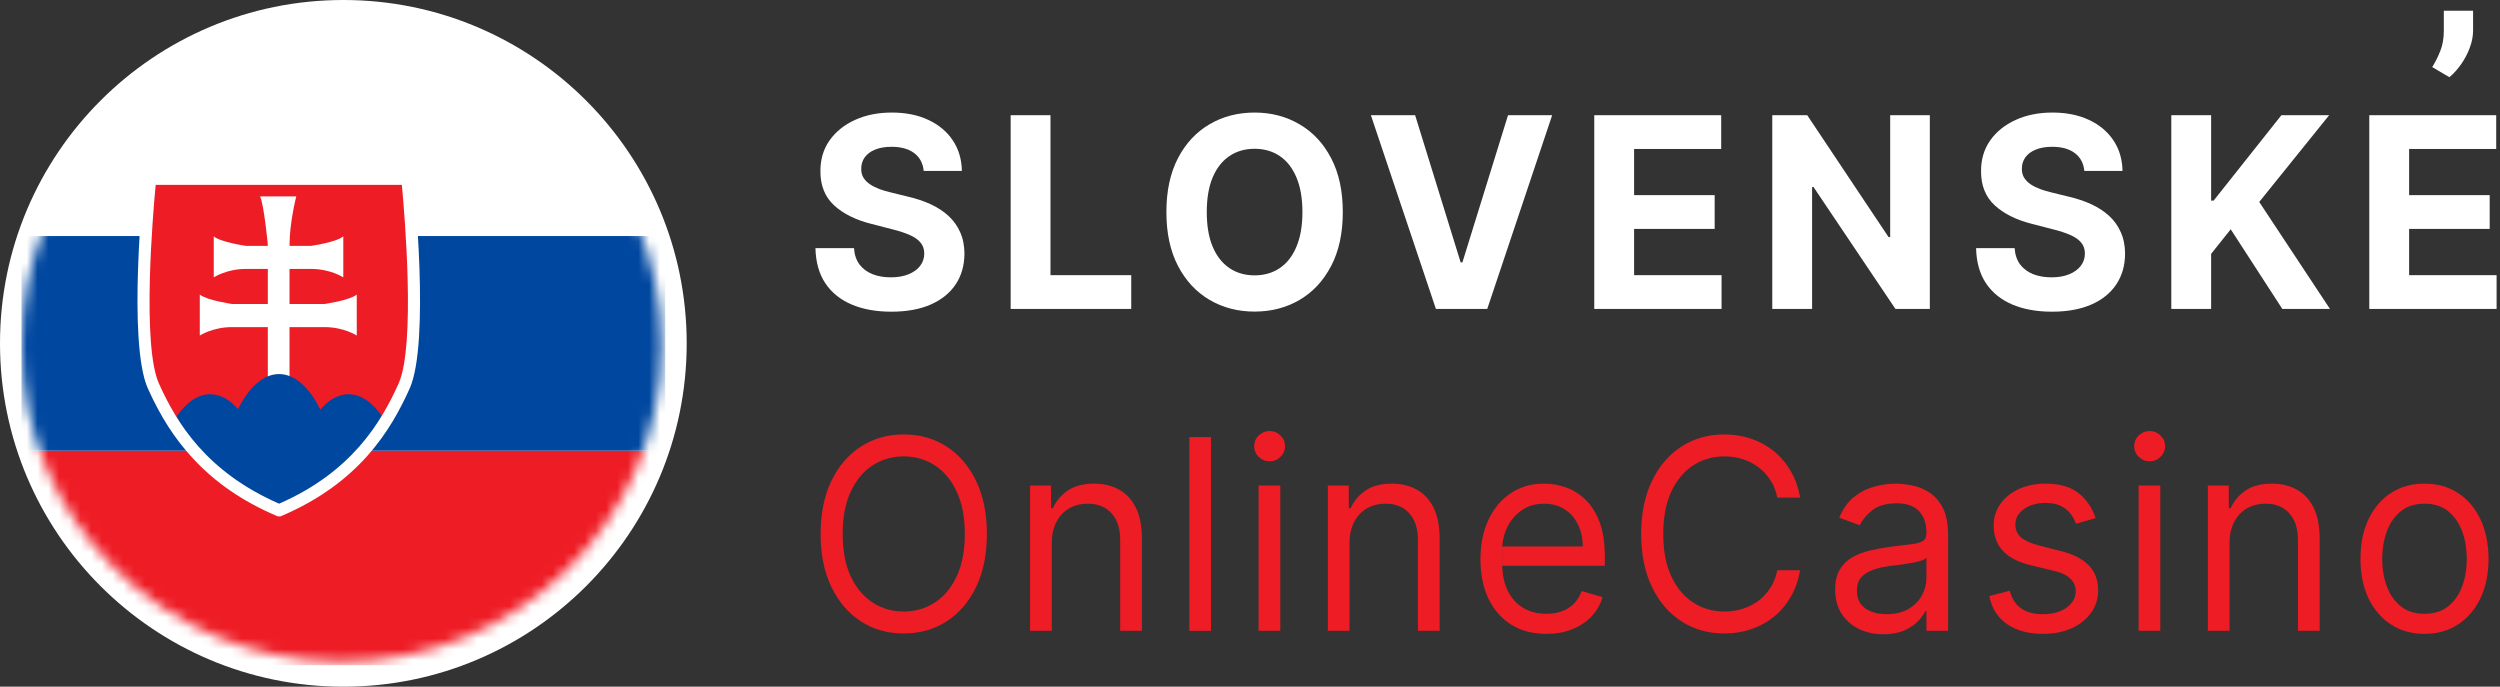 <svg width="233" height="64" viewBox="0 0 233 64" fill="none" xmlns="http://www.w3.org/2000/svg">
<rect x="0" y="0" width="233" height="64" fill="#333333" stroke="none"/>
<circle cx="32" cy="32" r="32" fill="white"/>
<path d="M86.089 15.93C86.021 15.219 85.726 14.666 85.206 14.272C84.686 13.878 83.981 13.681 83.089 13.681C82.483 13.681 81.972 13.77 81.555 13.946C81.138 14.116 80.817 14.354 80.595 14.66C80.377 14.966 80.269 15.312 80.269 15.7C80.257 16.024 80.323 16.306 80.466 16.547C80.615 16.788 80.817 16.997 81.075 17.173C81.332 17.343 81.629 17.493 81.966 17.622C82.303 17.746 82.663 17.852 83.046 17.94L84.623 18.328C85.389 18.504 86.092 18.739 86.732 19.033C87.372 19.327 87.927 19.689 88.395 20.117C88.864 20.547 89.227 21.052 89.484 21.634C89.747 22.216 89.881 22.883 89.887 23.635C89.881 24.74 89.607 25.698 89.064 26.51C88.526 27.315 87.749 27.941 86.732 28.387C85.721 28.828 84.501 29.049 83.072 29.049C81.655 29.049 80.42 28.825 79.369 28.379C78.323 27.932 77.506 27.271 76.917 26.395C76.334 25.513 76.029 24.423 76 23.124H79.592C79.632 23.729 79.8 24.235 80.097 24.64C80.4 25.04 80.803 25.343 81.306 25.549C81.815 25.748 82.389 25.848 83.029 25.848C83.658 25.848 84.203 25.754 84.666 25.566C85.135 25.378 85.498 25.117 85.755 24.782C86.012 24.447 86.141 24.061 86.141 23.627C86.141 23.221 86.023 22.88 85.789 22.604C85.561 22.328 85.224 22.093 84.778 21.898C84.338 21.704 83.798 21.528 83.158 21.369L81.246 20.876C79.766 20.506 78.597 19.927 77.74 19.139C76.883 18.351 76.457 17.29 76.463 15.956C76.457 14.863 76.74 13.908 77.311 13.091C77.889 12.274 78.68 11.636 79.686 11.178C80.692 10.719 81.835 10.49 83.115 10.49C84.418 10.49 85.555 10.719 86.526 11.178C87.504 11.636 88.264 12.274 88.806 13.091C89.349 13.908 89.629 14.854 89.647 15.93H86.089Z" fill="white"/>
<path d="M94.194 28.793V10.737H97.905V25.646H105.431V28.793H94.194Z" fill="white"/>
<path d="M125.149 19.765C125.149 21.734 124.786 23.409 124.06 24.79C123.34 26.172 122.357 27.227 121.111 27.956C119.871 28.678 118.477 29.04 116.928 29.04C115.368 29.04 113.968 28.675 112.728 27.947C111.488 27.218 110.508 26.163 109.788 24.782C109.068 23.4 108.708 21.728 108.708 19.765C108.708 17.796 109.068 16.121 109.788 14.739C110.508 13.358 111.488 12.306 112.728 11.583C113.968 10.854 115.368 10.49 116.928 10.49C118.477 10.49 119.871 10.854 121.111 11.583C122.357 12.306 123.34 13.358 124.06 14.739C124.786 16.121 125.149 17.796 125.149 19.765ZM121.386 19.765C121.386 18.489 121.2 17.414 120.828 16.538C120.463 15.662 119.946 14.998 119.277 14.546C118.608 14.093 117.825 13.867 116.928 13.867C116.031 13.867 115.248 14.093 114.579 14.546C113.911 14.998 113.391 15.662 113.019 16.538C112.654 17.414 112.471 18.489 112.471 19.765C112.471 21.04 112.654 22.116 113.019 22.992C113.391 23.868 113.911 24.532 114.579 24.984C115.248 25.437 116.031 25.663 116.928 25.663C117.825 25.663 118.608 25.437 119.277 24.984C119.946 24.532 120.463 23.868 120.828 22.992C121.2 22.116 121.386 21.04 121.386 19.765Z" fill="white"/>
<path d="M131.89 10.737L136.133 24.455H136.296L140.548 10.737H144.662L138.611 28.793H133.827L127.767 10.737H131.89Z" fill="white"/>
<path d="M148.586 28.793V10.737H160.415V13.884H152.298V18.187H159.807V21.334H152.298V25.646H160.449V28.793H148.586Z" fill="white"/>
<path d="M179.86 10.737V28.793H176.654L169.017 17.428H168.888V28.793H165.176V10.737H168.434L176.011 22.093H176.166V10.737H179.86Z" fill="white"/>
<path d="M194.261 15.93C194.192 15.219 193.898 14.666 193.378 14.272C192.858 13.878 192.152 13.681 191.261 13.681C190.655 13.681 190.143 13.77 189.726 13.946C189.309 14.116 188.989 14.354 188.766 14.66C188.549 14.966 188.44 15.312 188.44 15.7C188.429 16.024 188.495 16.306 188.638 16.547C188.786 16.788 188.989 16.997 189.246 17.173C189.503 17.343 189.8 17.493 190.138 17.622C190.475 17.746 190.835 17.852 191.218 17.94L192.795 18.328C193.561 18.504 194.264 18.739 194.904 19.033C195.544 19.327 196.098 19.689 196.567 20.117C197.035 20.547 197.398 21.052 197.655 21.634C197.918 22.216 198.052 22.883 198.058 23.635C198.052 24.74 197.778 25.698 197.235 26.51C196.698 27.315 195.921 27.941 194.904 28.387C193.892 28.828 192.672 29.049 191.243 29.049C189.826 29.049 188.592 28.825 187.54 28.379C186.495 27.932 185.677 27.271 185.089 26.395C184.506 25.513 184.2 24.423 184.172 23.124H187.763C187.803 23.729 187.972 24.235 188.269 24.64C188.572 25.04 188.975 25.343 189.478 25.549C189.986 25.748 190.561 25.848 191.201 25.848C191.829 25.848 192.375 25.754 192.838 25.566C193.306 25.378 193.669 25.117 193.926 24.782C194.184 24.447 194.312 24.061 194.312 23.627C194.312 23.221 194.195 22.88 193.961 22.604C193.732 22.328 193.395 22.093 192.949 21.898C192.509 21.704 191.969 21.528 191.329 21.369L189.418 20.876C187.938 20.506 186.769 19.927 185.912 19.139C185.054 18.351 184.629 17.29 184.634 15.956C184.629 14.863 184.912 13.908 185.483 13.091C186.06 12.274 186.852 11.636 187.858 11.178C188.863 10.719 190.006 10.49 191.286 10.49C192.589 10.49 193.726 10.719 194.698 11.178C195.675 11.636 196.435 12.274 196.978 13.091C197.521 13.908 197.801 14.854 197.818 15.93H194.261Z" fill="white"/>
<path d="M202.365 28.793V10.737H206.077V18.698H206.308L212.626 10.737H217.075L210.56 18.822L217.152 28.793H212.712L207.903 21.369L206.077 23.662V28.793H202.365Z" fill="white"/>
<path d="M220.818 28.793V10.737H232.647V13.884H224.53V18.187H232.039V21.334H224.53V25.646H232.682V28.793H220.818Z" fill="white"/>
<path d="M91.978 49.765C91.978 51.669 91.644 53.315 90.975 54.702C90.307 56.089 89.389 57.159 88.224 57.911C87.058 58.664 85.726 59.04 84.229 59.04C82.732 59.04 81.4 58.664 80.235 57.911C79.069 57.159 78.152 56.089 77.483 54.702C76.814 53.315 76.48 51.669 76.48 49.765C76.48 47.861 76.814 46.215 77.483 44.828C78.152 43.44 79.069 42.371 80.235 41.618C81.4 40.866 82.732 40.49 84.229 40.49C85.726 40.49 87.058 40.866 88.224 41.618C89.389 42.371 90.307 43.44 90.975 44.828C91.644 46.215 91.978 47.861 91.978 49.765ZM89.921 49.765C89.921 48.201 89.667 46.882 89.158 45.806C88.655 44.731 87.972 43.916 87.109 43.364C86.252 42.812 85.292 42.535 84.229 42.535C83.166 42.535 82.203 42.812 81.34 43.364C80.483 43.916 79.8 44.731 79.292 45.806C78.789 46.882 78.537 48.201 78.537 49.765C78.537 51.328 78.789 52.648 79.292 53.724C79.8 54.799 80.483 55.613 81.34 56.166C82.203 56.718 83.166 56.995 84.229 56.995C85.292 56.995 86.252 56.718 87.109 56.166C87.972 55.613 88.655 54.799 89.158 53.724C89.667 52.648 89.921 51.328 89.921 49.765Z" fill="#EE1C25"/>
<path d="M98.025 50.647V58.793H96.002V45.251H97.957V47.367H98.128C98.437 46.679 98.906 46.127 99.534 45.709C100.163 45.286 100.974 45.074 101.969 45.074C102.86 45.074 103.64 45.263 104.309 45.639C104.977 46.009 105.497 46.573 105.869 47.331C106.24 48.084 106.426 49.036 106.426 50.188V58.793H104.403V50.329C104.403 49.265 104.135 48.437 103.597 47.843C103.06 47.243 102.323 46.944 101.386 46.944C100.74 46.944 100.163 47.088 99.654 47.376C99.151 47.664 98.754 48.084 98.463 48.636C98.171 49.189 98.025 49.859 98.025 50.647Z" fill="#EE1C25"/>
<path d="M112.87 40.737V58.793H110.847V40.737H112.87Z" fill="#EE1C25"/>
<path d="M117.299 58.793V45.251H119.322V58.793H117.299ZM118.328 42.994C117.934 42.994 117.594 42.856 117.308 42.579C117.028 42.303 116.888 41.971 116.888 41.583C116.888 41.195 117.028 40.863 117.308 40.587C117.594 40.31 117.934 40.172 118.328 40.172C118.722 40.172 119.059 40.31 119.339 40.587C119.625 40.863 119.768 41.195 119.768 41.583C119.768 41.971 119.625 42.303 119.339 42.579C119.059 42.856 118.722 42.994 118.328 42.994Z" fill="#EE1C25"/>
<path d="M125.775 50.647V58.793H123.752V45.251H125.706V47.367H125.878C126.186 46.679 126.655 46.127 127.283 45.709C127.912 45.286 128.723 45.074 129.718 45.074C130.609 45.074 131.389 45.263 132.058 45.639C132.727 46.009 133.247 46.573 133.618 47.331C133.989 48.084 134.175 49.036 134.175 50.188V58.793H132.152V50.329C132.152 49.265 131.884 48.437 131.346 47.843C130.809 47.243 130.072 46.944 129.135 46.944C128.489 46.944 127.912 47.088 127.403 47.376C126.9 47.664 126.503 48.084 126.212 48.636C125.92 49.189 125.775 49.859 125.775 50.647Z" fill="#EE1C25"/>
<path d="M144.116 59.075C142.848 59.075 141.753 58.787 140.833 58.211C139.919 57.629 139.213 56.818 138.716 55.778C138.225 54.732 137.979 53.515 137.979 52.128C137.979 50.741 138.225 49.518 138.716 48.46C139.213 47.396 139.905 46.567 140.79 45.974C141.682 45.374 142.722 45.074 143.911 45.074C144.596 45.074 145.274 45.192 145.942 45.427C146.611 45.662 147.219 46.044 147.768 46.573C148.317 47.096 148.754 47.79 149.08 48.654C149.405 49.518 149.568 50.582 149.568 51.846V52.727H140.011V50.929H147.511C147.511 50.165 147.362 49.483 147.065 48.883C146.774 48.284 146.357 47.81 145.814 47.464C145.276 47.117 144.642 46.944 143.911 46.944C143.105 46.944 142.408 47.149 141.819 47.561C141.236 47.966 140.788 48.495 140.473 49.148C140.159 49.8 140.002 50.5 140.002 51.246V52.445C140.002 53.468 140.173 54.335 140.516 55.046C140.865 55.751 141.348 56.289 141.965 56.66C142.582 57.024 143.299 57.206 144.116 57.206C144.648 57.206 145.128 57.13 145.556 56.977C145.991 56.818 146.365 56.583 146.679 56.272C146.994 55.954 147.237 55.56 147.408 55.09L149.362 55.654C149.157 56.336 148.811 56.936 148.325 57.453C147.839 57.964 147.239 58.364 146.525 58.652C145.811 58.934 145.008 59.075 144.116 59.075Z" fill="#EE1C25"/>
<path d="M167.771 46.379H165.645C165.519 45.75 165.299 45.198 164.985 44.722C164.676 44.246 164.299 43.846 163.853 43.523C163.413 43.194 162.925 42.947 162.387 42.782C161.85 42.617 161.29 42.535 160.707 42.535C159.644 42.535 158.681 42.812 157.819 43.364C156.961 43.916 156.278 44.731 155.77 45.806C155.267 46.882 155.016 48.201 155.016 49.765C155.016 51.328 155.267 52.648 155.77 53.724C156.278 54.799 156.961 55.613 157.819 56.166C158.681 56.718 159.644 56.995 160.707 56.995C161.29 56.995 161.85 56.912 162.387 56.748C162.925 56.583 163.413 56.339 163.853 56.016C164.299 55.687 164.676 55.284 164.985 54.808C165.299 54.326 165.519 53.773 165.645 53.151H167.771C167.611 54.073 167.319 54.899 166.896 55.628C166.473 56.357 165.948 56.977 165.319 57.488C164.69 57.994 163.985 58.379 163.202 58.643C162.425 58.908 161.593 59.04 160.707 59.04C159.21 59.04 157.879 58.664 156.713 57.911C155.547 57.159 154.63 56.089 153.961 54.702C153.293 53.315 152.958 51.669 152.958 49.765C152.958 47.861 153.293 46.215 153.961 44.828C154.63 43.44 155.547 42.371 156.713 41.618C157.879 40.866 159.21 40.49 160.707 40.49C161.593 40.49 162.425 40.622 163.202 40.887C163.985 41.151 164.69 41.539 165.319 42.05C165.948 42.556 166.473 43.173 166.896 43.902C167.319 44.625 167.611 45.451 167.771 46.379Z" fill="#EE1C25"/>
<path d="M175.53 59.111C174.696 59.111 173.939 58.949 173.259 58.626C172.579 58.296 172.039 57.823 171.639 57.206C171.239 56.583 171.039 55.831 171.039 54.949C171.039 54.173 171.187 53.544 171.484 53.062C171.781 52.574 172.179 52.192 172.676 51.916C173.173 51.64 173.722 51.434 174.322 51.299C174.927 51.158 175.536 51.046 176.147 50.964C176.947 50.858 177.596 50.779 178.093 50.726C178.596 50.667 178.962 50.57 179.19 50.435C179.425 50.3 179.542 50.065 179.542 49.73V49.659C179.542 48.789 179.31 48.113 178.848 47.631C178.39 47.149 177.696 46.908 176.765 46.908C175.799 46.908 175.042 47.126 174.493 47.561C173.944 47.996 173.559 48.46 173.336 48.954L171.416 48.248C171.759 47.425 172.216 46.785 172.787 46.326C173.364 45.862 173.993 45.539 174.673 45.357C175.359 45.169 176.033 45.074 176.696 45.074C177.119 45.074 177.605 45.127 178.153 45.233C178.708 45.333 179.242 45.542 179.756 45.859C180.276 46.176 180.708 46.656 181.051 47.296C181.393 47.937 181.565 48.795 181.565 49.871V58.793H179.542V56.959H179.439C179.302 57.253 179.073 57.568 178.753 57.903C178.433 58.238 178.008 58.523 177.476 58.758C176.945 58.993 176.296 59.111 175.53 59.111ZM175.839 57.241C176.639 57.241 177.313 57.08 177.862 56.757C178.416 56.433 178.833 56.016 179.113 55.505C179.399 54.993 179.542 54.455 179.542 53.891V51.987C179.456 52.093 179.268 52.19 178.976 52.278C178.69 52.36 178.359 52.433 177.982 52.498C177.61 52.557 177.247 52.61 176.893 52.657C176.545 52.698 176.262 52.733 176.045 52.763C175.519 52.833 175.027 52.948 174.57 53.106C174.119 53.259 173.753 53.491 173.473 53.803C173.199 54.108 173.062 54.526 173.062 55.055C173.062 55.778 173.322 56.324 173.842 56.695C174.367 57.059 175.033 57.241 175.839 57.241Z" fill="#EE1C25"/>
<path d="M195.308 48.284L193.491 48.813C193.376 48.501 193.208 48.199 192.985 47.905C192.768 47.605 192.47 47.358 192.093 47.164C191.716 46.97 191.233 46.873 190.645 46.873C189.839 46.873 189.167 47.064 188.63 47.446C188.099 47.822 187.833 48.301 187.833 48.883C187.833 49.401 188.016 49.809 188.382 50.109C188.747 50.408 189.319 50.658 190.096 50.858L192.05 51.352C193.228 51.646 194.105 52.095 194.682 52.701C195.259 53.3 195.548 54.073 195.548 55.02C195.548 55.795 195.331 56.489 194.896 57.1C194.468 57.712 193.868 58.194 193.096 58.546C192.325 58.899 191.428 59.075 190.405 59.075C189.062 59.075 187.95 58.776 187.07 58.176C186.19 57.576 185.633 56.701 185.399 55.549L187.319 55.055C187.502 55.784 187.847 56.33 188.356 56.695C188.87 57.059 189.542 57.241 190.37 57.241C191.313 57.241 192.062 57.036 192.616 56.624C193.176 56.207 193.456 55.707 193.456 55.125C193.456 54.655 193.296 54.261 192.976 53.944C192.656 53.621 192.165 53.38 191.502 53.221L189.307 52.692C188.102 52.398 187.216 51.943 186.65 51.325C186.09 50.702 185.81 49.924 185.81 48.989C185.81 48.225 186.019 47.549 186.436 46.961C186.859 46.373 187.433 45.912 188.159 45.577C188.89 45.242 189.719 45.074 190.645 45.074C191.948 45.074 192.97 45.368 193.713 45.956C194.462 46.544 194.993 47.32 195.308 48.284Z" fill="#EE1C25"/>
<path d="M199.317 58.793V45.251H201.34V58.793H199.317ZM200.346 42.994C199.951 42.994 199.611 42.856 199.326 42.579C199.046 42.303 198.906 41.971 198.906 41.583C198.906 41.195 199.046 40.863 199.326 40.587C199.611 40.31 199.951 40.172 200.346 40.172C200.74 40.172 201.077 40.31 201.357 40.587C201.643 40.863 201.786 41.195 201.786 41.583C201.786 41.971 201.643 42.303 201.357 42.579C201.077 42.856 200.74 42.994 200.346 42.994Z" fill="#EE1C25"/>
<path d="M207.793 50.647V58.793H205.77V45.251H207.724V47.367H207.895C208.204 46.679 208.673 46.127 209.301 45.709C209.93 45.286 210.741 45.074 211.736 45.074C212.627 45.074 213.407 45.263 214.076 45.639C214.744 46.009 215.264 46.573 215.636 47.331C216.007 48.084 216.193 49.036 216.193 50.188V58.793H214.17V50.329C214.17 49.265 213.901 48.437 213.364 47.843C212.827 47.243 212.09 46.944 211.153 46.944C210.507 46.944 209.93 47.088 209.421 47.376C208.918 47.664 208.521 48.084 208.23 48.636C207.938 49.189 207.793 49.859 207.793 50.647Z" fill="#EE1C25"/>
<path d="M225.963 59.075C224.774 59.075 223.731 58.784 222.834 58.202C221.943 57.62 221.245 56.806 220.742 55.76C220.245 54.714 219.997 53.491 219.997 52.093C219.997 50.682 220.245 49.45 220.742 48.398C221.245 47.346 221.943 46.529 222.834 45.947C223.731 45.365 224.774 45.074 225.963 45.074C227.151 45.074 228.192 45.365 229.083 45.947C229.98 46.529 230.677 47.346 231.175 48.398C231.677 49.45 231.929 50.682 231.929 52.093C231.929 53.491 231.677 54.714 231.175 55.76C230.677 56.806 229.98 57.62 229.083 58.202C228.192 58.784 227.151 59.075 225.963 59.075ZM225.963 57.206C226.866 57.206 227.609 56.968 228.192 56.492C228.774 56.016 229.206 55.39 229.486 54.614C229.766 53.838 229.906 52.998 229.906 52.093C229.906 51.187 229.766 50.344 229.486 49.562C229.206 48.78 228.774 48.148 228.192 47.666C227.609 47.185 226.866 46.944 225.963 46.944C225.06 46.944 224.317 47.185 223.734 47.666C223.151 48.148 222.72 48.78 222.44 49.562C222.16 50.344 222.02 51.187 222.02 52.093C222.02 52.998 222.16 53.838 222.44 54.614C222.72 55.39 223.151 56.016 223.734 56.492C224.317 56.968 225.06 57.206 225.963 57.206Z" fill="#EE1C25"/>
<path d="M230.491 1V2.841C230.491 3.364 230.389 3.898 230.185 4.443C229.986 4.983 229.719 5.494 229.383 5.977C229.048 6.455 228.682 6.861 228.284 7.196L226.682 6.25C226.966 5.801 227.216 5.304 227.432 4.759C227.653 4.213 227.764 3.58 227.764 2.858V1H230.491Z" fill="white"/>
<mask id="mask0_25_83" style="mask-type:alpha" maskUnits="userSpaceOnUse" x="2" y="2" width="60" height="60">
<ellipse cx="31.831" cy="32.168" rx="29.831" ry="29.497" fill="#D9D9D9"/>
</mask>
<g mask="url(#mask0_25_83)">
<path d="M62 2H2V22H62V2Z" fill="white"/>
<path d="M62 42H2V62H62V42Z" fill="#EE1C25"/>
<path d="M62 22H2V42H62V22Z" fill="#0047A0"/>
<path d="M37.961 16.657H25.979H13.996C13.996 16.657 12.412 31.806 14.296 35.989C16.181 40.177 19.227 44.669 26.007 47.56C32.788 44.669 35.771 40.177 37.655 35.989C39.539 31.8 37.961 16.657 37.961 16.657Z" fill="#EE1C25"/>
<path d="M24.239 18.303H27.614C27.614 18.303 26.984 20.714 26.984 22.869C26.984 25.023 26.984 35.286 26.984 35.286H24.961V22.829C24.967 22.829 24.608 19.086 24.239 18.303Z" fill="white"/>
<path d="M19.921 22.029V25.851C19.921 25.851 21.117 25.063 22.926 25.063C24.736 25.063 25.689 25.063 25.689 25.063V22.914H22.926C22.926 22.914 20.568 22.577 19.921 22.029Z" fill="white"/>
<path d="M31.996 22.029V25.851C31.996 25.851 30.799 25.063 28.99 25.063C27.181 25.063 26.227 25.063 26.227 25.063V22.914H28.99C28.99 22.914 31.349 22.577 31.996 22.029Z" fill="white"/>
<path d="M18.62 27.451V31.274C18.62 31.274 19.817 30.486 21.626 30.486C23.435 30.486 24.996 30.486 24.996 30.486V28.331H21.626C21.632 28.331 19.267 27.994 18.62 27.451Z" fill="white"/>
<path d="M33.25 27.451V31.274C33.25 31.274 32.054 30.486 30.244 30.486C28.435 30.486 26.903 30.486 26.903 30.486V28.331H30.244C30.244 28.331 32.603 27.994 33.25 27.451Z" fill="white"/>
<path d="M26.013 47.56C31.031 45.423 33.967 42.406 35.915 39.286C34.961 37.691 33.77 36.743 32.487 36.743C31.534 36.743 30.637 37.263 29.851 38.177C28.834 36.114 27.487 34.863 26.007 34.863C24.539 34.863 23.198 36.097 22.186 38.126C21.406 37.24 20.527 36.743 19.591 36.743C18.285 36.743 17.077 37.726 16.111 39.377C18.082 42.463 21.042 45.44 26.013 47.56Z" fill="#0047A0"/>
<path d="M26.129 48.131H25.898L25.794 48.086C22.597 46.72 20.013 44.943 17.909 42.646C16.267 40.857 14.955 38.817 13.787 36.223C11.863 31.943 13.371 17.217 13.441 16.594L13.493 16.086H38.47L38.522 16.594C38.586 17.217 40.1 31.943 38.175 36.223C36.418 40.12 33.476 44.994 26.239 48.086L26.129 48.131ZM14.51 17.229C14.256 19.891 13.204 32.177 14.816 35.754C16.464 39.411 19.221 43.971 26.013 46.943C32.736 44.006 35.493 39.429 37.146 35.754C38.753 32.177 37.701 19.891 37.453 17.229H14.51V17.229Z" fill="white"/>
</g>
</svg>
